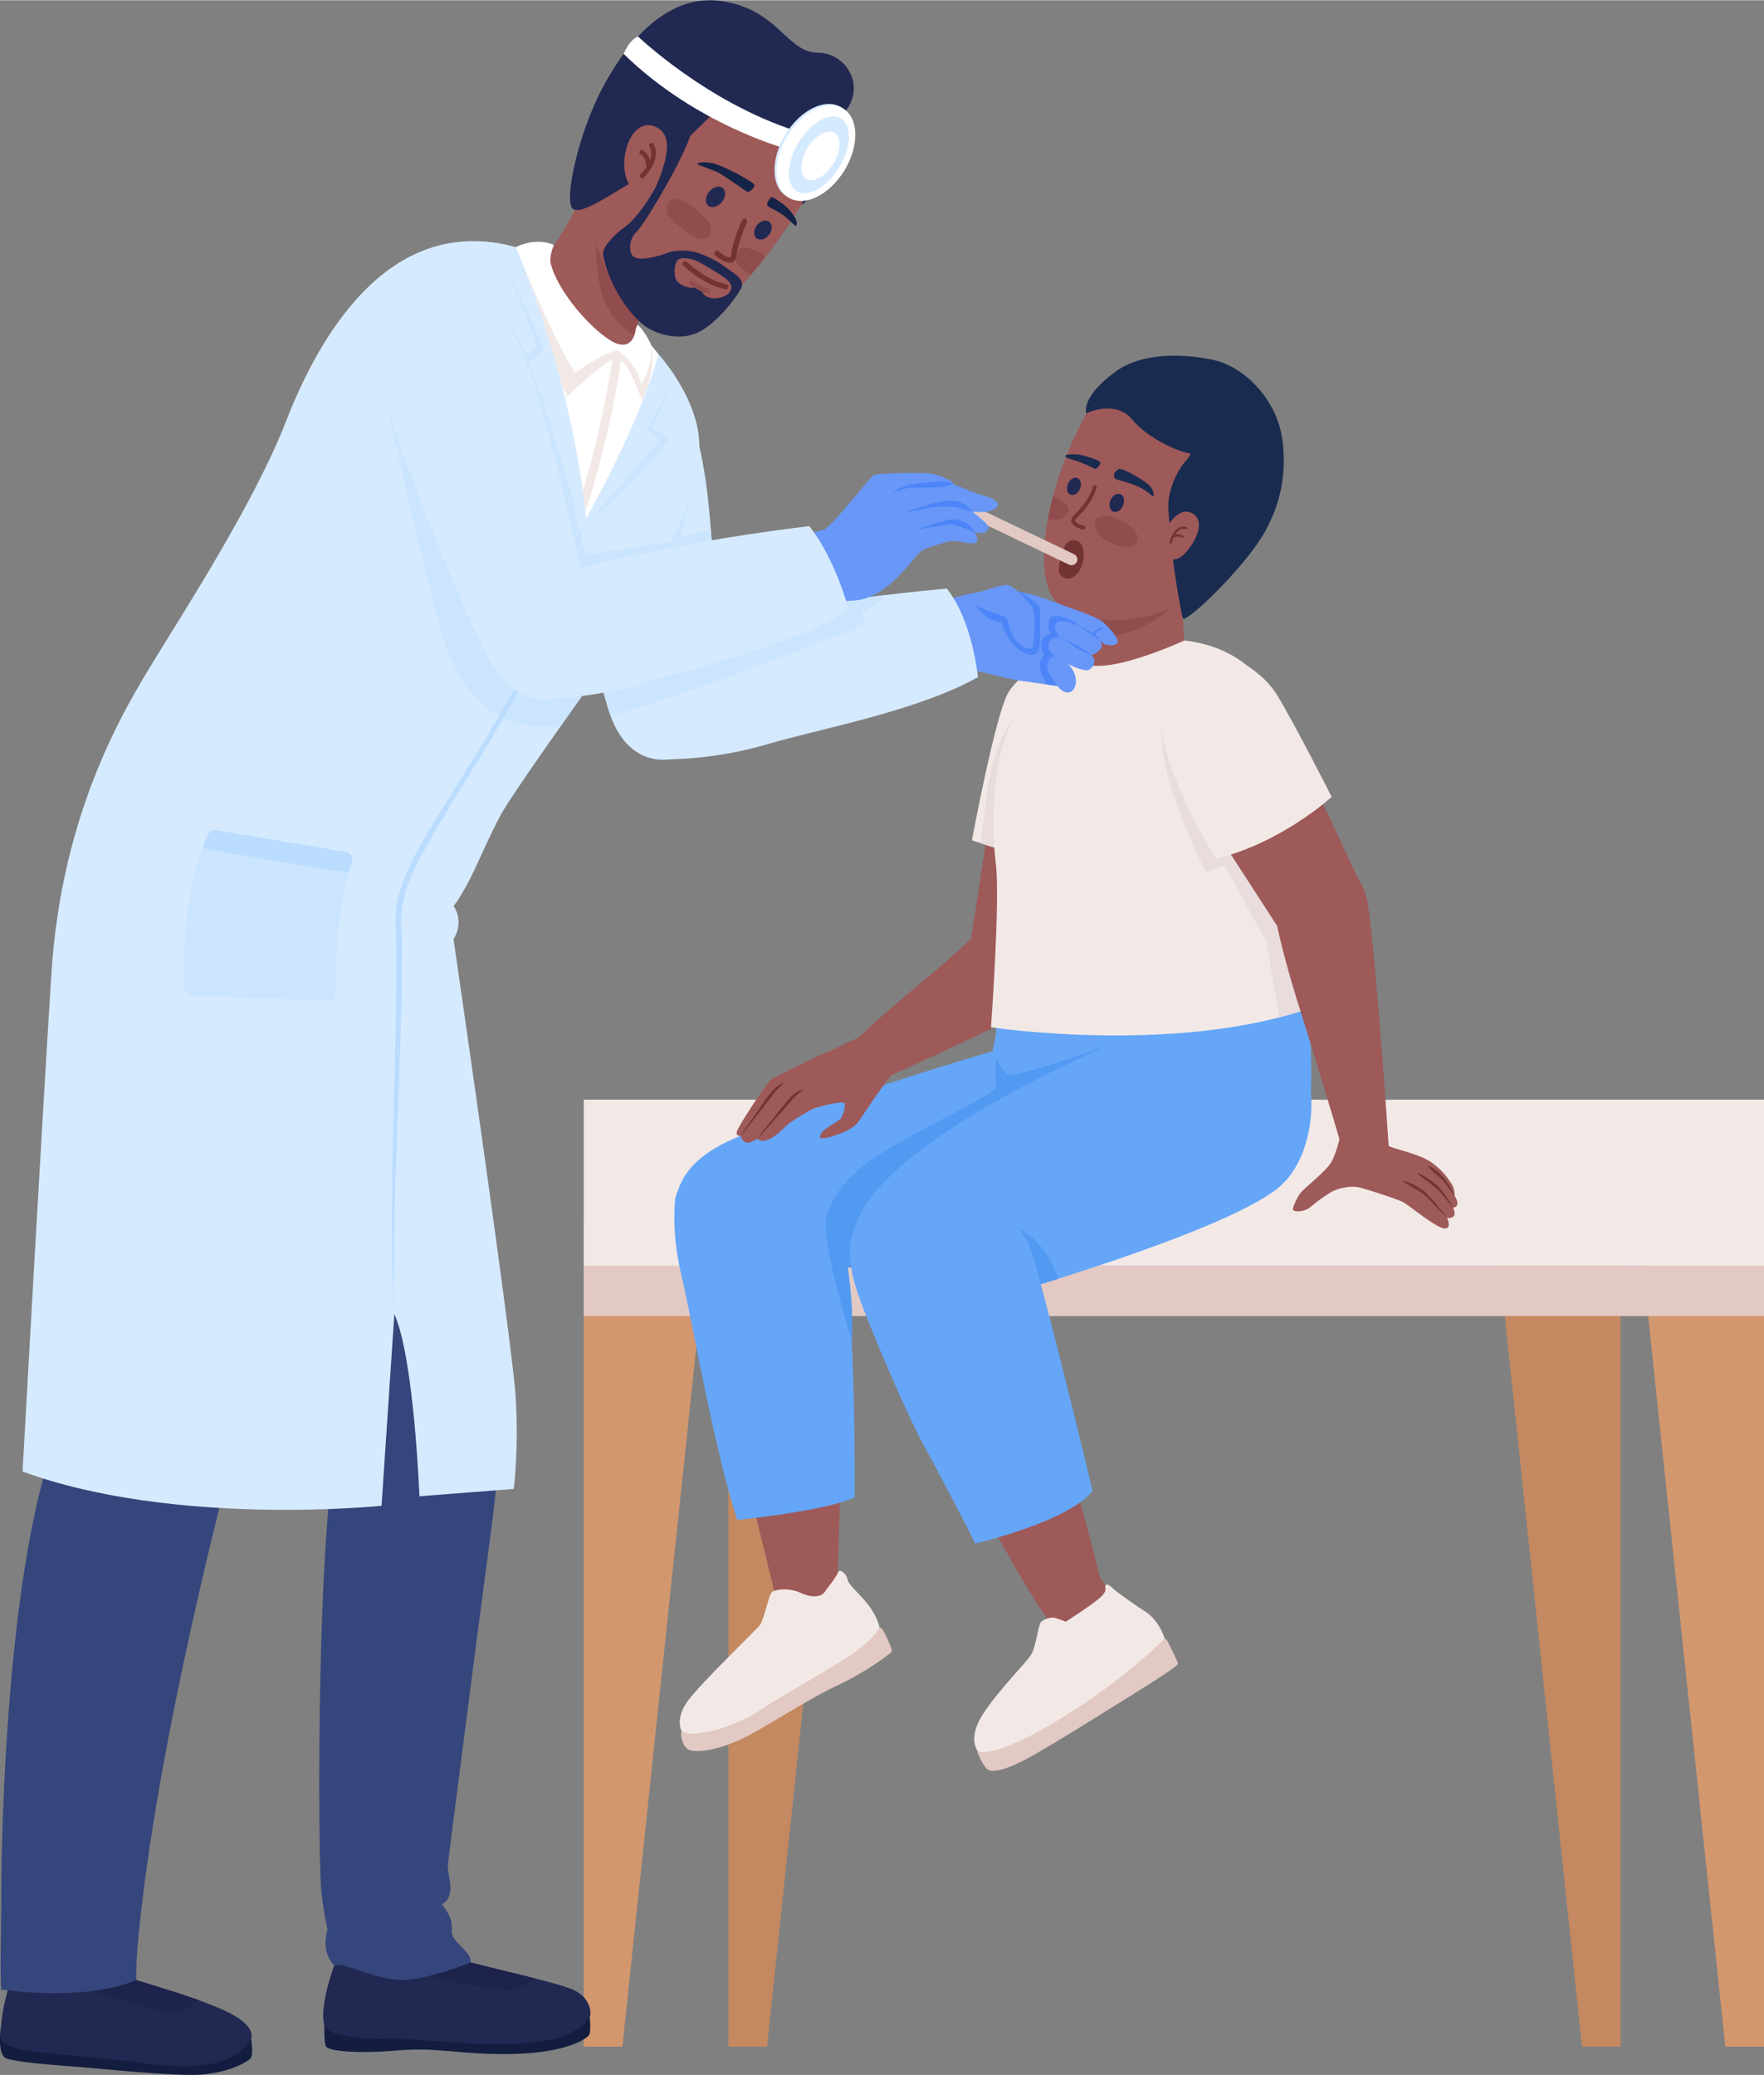 <?xml version="1.0" encoding="UTF-8"?><svg xmlns="http://www.w3.org/2000/svg" id="Layer_164eccbc98ad19" viewBox="0 0 460.34 541.27" aria-hidden="true" width="460px" height="541px"><rect x="0" y="0" width="460.34" height="541.27" fill="#808080" stroke="none"/><defs><linearGradient class="cerosgradient" data-cerosgradient="true" id="CerosGradient_idc9b324fa2" gradientUnits="userSpaceOnUse" x1="50%" y1="100%" x2="50%" y2="0%"><stop offset="0%" stop-color="#d1d1d1"/><stop offset="100%" stop-color="#d1d1d1"/></linearGradient><linearGradient/><style>.cls-1-64eccbc98ad19{fill:#f2e9e6;}.cls-2-64eccbc98ad19{fill:#6897f8;}.cls-3-64eccbc98ad19{fill:#e8dcdc;}.cls-4-64eccbc98ad19{fill:#fff;}.cls-5-64eccbc98ad19{fill:#badcff;}.cls-6-64eccbc98ad19{fill:#9e5959;}.cls-7-64eccbc98ad19{fill:#8c4949;}.cls-8-64eccbc98ad19{fill:#914d4d;}.cls-9-64eccbc98ad19{fill:#65a6f8;}.cls-10-64eccbc98ad19{fill:#d3976e;}.cls-11-64eccbc98ad19{fill:#d6eaff;}.cls-12-64eccbc98ad19{fill:#cce5ff;}.cls-13-64eccbc98ad19{fill:#c48960;}.cls-14-64eccbc98ad19{fill:#e2c9c3;}.cls-15-64eccbc98ad19{fill:#121d3f;}.cls-16-64eccbc98ad19{fill:#212851;}.cls-17-64eccbc98ad19{fill:#142347;}.cls-18-64eccbc98ad19{fill:#1d234a;}.cls-19-64eccbc98ad19{fill:#192b4f;}.cls-20-64eccbc98ad19{fill:#723333;}.cls-21-64eccbc98ad19{fill:#5299f2;}.cls-22-64eccbc98ad19{fill:#2b3d75;}.cls-23-64eccbc98ad19{fill:#35467c;}.cls-24-64eccbc98ad19{fill:#2f407c;}.cls-25-64eccbc98ad19{fill:#4d85f8;}</style></defs><g><g><polygon class="cls-10-64eccbc98ad19" points="460.34 533.9 450.25 533.9 427.56 319.16 460.34 319.16 460.34 533.9"/><polygon class="cls-13-64eccbc98ad19" points="422.92 533.9 412.84 533.9 390.15 319.16 422.92 319.16 422.92 533.9"/><polygon class="cls-10-64eccbc98ad19" points="152.34 533.9 162.42 533.9 185.11 319.16 152.34 319.16 152.34 533.9"/><polygon class="cls-13-64eccbc98ad19" points="190.09 533.9 200.17 533.9 222.86 319.16 190.09 319.16 190.09 533.9"/></g><g><rect class="cls-14-64eccbc98ad19" x="152.34" y="330.22" width="308" height="13.08"/><rect class="cls-1-64eccbc98ad19" x="152.34" y="286.84" width="308" height="43.37"/></g></g><g><g><g><g><g><path class="cls-6-64eccbc98ad19" d="M307.27,278.6s-2.14-11.08-15.25-10.85c-13.11,.23-89.27,27.24-104.72,33.01-15.44,5.77-12.54,30.62,11.53,29.31,24.07-1.32,73.06-9.33,86.61-11.68,17.68-3.06,31.74-16.79,21.82-39.79Z"/><g><path class="cls-9-64eccbc98ad19" d="M313.12,287.67s-3.7-25.13-25.18-21c-21.48,4.13-81.79,23.69-97.23,30.69-15.44,7-14.76,16.51-14.47,21.36,.29,4.85,7.3,13.28,22.64,13.64,15.34,.36,83.52-9.26,96.83-14.54,13.3-5.28,17.77-15.97,17.41-30.15Z"/><path class="cls-21-64eccbc98ad19" d="M308.24,308.23l-18.74-35.82s-24.46,9.16-26.57,7.72c-2.11-1.44-2.89-4.26-2.89-4.26,0,0-.49,3.22,0,7.69-.64,1.83-18.01,10.11-27.31,15.54-9.29,5.44-14.8,11.01-16.95,17.68-.81,2.51,.01,8.22,1.35,14.36,26.19-2.71,68.41-9.28,78.58-13.32,5.69-2.26,9.75-5.51,12.52-9.59Z"/></g></g><g><g><path class="cls-6-64eccbc98ad19" d="M177.9,319.25s24.28,94.99,25.8,102.84c1.51,7.85,14.29,8.18,14.67-4.35,.38-12.53,1.31-40.87,1.69-53.21,.57-18.16-3.29-39.18-10.19-55.2-6.9-16.01-35.02-11.86-31.97,9.93Z"/><g><path class="cls-9-64eccbc98ad19" d="M176.25,312.37s-1.22,8.7,1.51,20c2.73,11.3,8.6,45.8,14.65,64.11,0,0,22.95-2.29,30.62-5.88,0,0,.46-45.14-3.09-68.11-3.55-22.97-35.54-34.6-43.69-10.12Z"/><path class="cls-21-64eccbc98ad19" d="M219.94,322.49c-.48-3.13-1.5-6.05-2.91-8.7-.49,.98-.91,1.97-1.24,2.99-1.72,5.32,4.16,25.24,6.5,32.96,.57-11.3-1.12-19.27-2.35-27.26Z"/></g></g><g><path class="cls-6-64eccbc98ad19" d="M201.94,412.69s1.51,8.64-3.71,13.65c-5.22,5.01-23.34,18.67-20.15,25.08,3.19,6.41,24.24-6.57,27.52-8.95,3.28-2.38,9.84-7.13,16.06-9.57,6.22-2.44,8.24-6.61,7.09-9.48-1.15-2.87-9.18-9.87-11.51-16.65-2.84-8.28-17.93-3.01-15.31,5.91Z"/><g><path class="cls-14-64eccbc98ad19" d="M229.04,424.53s.75-.39,1.42,.75c.67,1.14,2.57,5.1,2.24,5.56-.33,.46-6.04,4.97-13.67,8.57-7.63,3.6-13.66,7.68-22.39,12.61-8.74,4.93-15.68,5.38-17.24,4.22-1.56-1.16-2.09-4.63-1.31-4.82,.78-.19,5.39,1.38,14.69-3.21,9.3-4.59,19.38-11.96,25.32-15.01,5.94-3.05,9.56-6.2,10.94-8.67Z"/><path class="cls-1-64eccbc98ad19" d="M177.89,451.57s-1.91-3.2,1.75-8.07c3.66-4.87,17.69-18.28,18.7-19.62,1.01-1.34,2.18-7.4,2.98-8.4,.8-1.01,4.71-1.34,7.56,0,2.86,1.34,5.38,1.18,6.3-.17,.92-1.34,3.04-3.84,3.57-5.27,.32-.84,2.11,.25,2.5,2.21,.37,1.86,6.94,6.17,8.26,12.23,0,0-1.2,3.43-10.28,9.03-9.08,5.6-17.25,10.08-21.51,13-4.26,2.91-16.15,7.43-19.84,5.06Z"/></g></g></g></g><g><g><path class="cls-6-64eccbc98ad19" d="M259.99,222.29s4.73,32.61,.05,53.58c1.99,3.68,2.69,2.92,9.37,11.49,2.78,3.57,4.73,6.17,8.34,11.24,13.86,19.47,18.91,19.73,29.94,16.83,12.46-3.28,34.57-8.22,33.44-26.01-1.12-17.79-6.43-39.62-3.52-65.35,2.91-25.73-77.95-32.72-77.63-1.79Z"/><path class="cls-8-64eccbc98ad19" d="M298.71,282.69s-6.91,7.2-8.89,29.23c7.31,5.41,13.15,4.05,19.81,.28,.56-.31,1.15-.67,1.79-1.06l-12.71-28.45Z"/></g><g><path class="cls-9-64eccbc98ad19" d="M260.22,261.59s.09,7.41-.81,10.64c-.9,3.23,.66,5.86,2.09,8.14,1.44,2.27,17.29,21.66,20.85,27.4,3.56,5.74,9.18,14.84,24.74,10.05,15.56-4.79,29.71-8.26,33.34-20.88,3.63-12.62,.58-36.52,.58-36.52l-1.86-5.9-78.61,3.26-.32,3.81Z"/><path class="cls-21-64eccbc98ad19" d="M289.5,272.41s-24.46,9.16-26.57,7.72c-2.11-1.44-2.89-4.26-2.89-4.26,0,0-.09,.59-.15,1.6,.45,1.03,1.03,1.99,1.61,2.9,1.44,2.27,17.29,21.66,20.85,27.4,3.56,5.74,9.18,14.84,24.74,10.05,1.8-.55,3.58-1.09,5.32-1.62l-22.9-43.79Z"/></g></g><g><g><path class="cls-6-64eccbc98ad19" d="M340.05,277.35s-10.01-21.86-40.44-8.25c-38.16,17.06-57.49,31.48-67.57,39.81-12.23,10.11-10.5,21.04-4.68,26.1,4.48,3.9,13.23,6.37,31.31,1.4,26.08-7.17,63.89-15.94,78.32-31.46,7.21-9.62,3.06-27.6,3.06-27.6Z"/><g><path class="cls-9-64eccbc98ad19" d="M337.27,271.42s-10.59-10.68-25.22-7.36c-14.63,3.32-49.18,20.37-64.52,30.78-15.35,10.41-27.37,21.18-25.22,34.46,2.15,13.28,26.65,12.56,44.96,7,18.31-5.56,54.29-17.14,65.87-26.11,11.58-8.97,11.13-31.68,4.13-38.77Z"/><path class="cls-21-64eccbc98ad19" d="M267.27,336.31c2.64-.8,5.66-1.73,8.92-2.76-3.33-10.23-10.45-13.11-10.45-13.11v16.33c.51-.15,1.02-.3,1.53-.45Z"/></g></g><g><g><path class="cls-6-64eccbc98ad19" d="M223.76,329.64s1.68,6.62,19.78,40.38c18.11,33.76,28.12,51.01,31.47,54.33s14.93,3.2,12.63-9.59c-2.3-12.79-9.57-34.38-12.27-47.85-5.92-29.55-13.8-42.63-19.71-49.55-7.82-9.15-37.75-6.12-31.91,12.28Z"/><path class="cls-9-64eccbc98ad19" d="M222.88,320.72s-2.9,5.36,.92,16.48,14.36,34.82,17.59,40.44c3.23,5.62,13.15,24.99,13.15,24.99,0,0,24.37-5.66,30.58-13.75,0,0-10.83-45.35-15.85-62.22-5.03-16.87-38.82-22.2-46.39-5.95Z"/></g><g><path class="cls-6-64eccbc98ad19" d="M271.41,418.78s6.36,6.58-3.1,16.28c-10.24,10.5-15.61,16.48-13.2,21.16,2.41,4.68,19.24-3.68,25.82-8.74,6.58-5.06,11.61-8.69,16.23-10.54,4.62-1.85,8.73-8.36,4.05-12.66-4.68-4.3-9.98-4.71-15.16-14.65-5.19-9.94-22.16-1.38-14.64,9.15Z"/><g><path class="cls-14-64eccbc98ad19" d="M303.21,427.8s.81-.89,1.36,.14c.55,1.03,2.78,5.42,2.84,6.03,.06,.6-6.09,4.5-14.82,9.92-8.73,5.42-16.12,10.12-23.21,14.13-7.09,4.01-10.57,4.35-11.64,3.59-1.07-.76-3.04-4.8-2.55-4.75,.49,.05,4.72,0,14.06-5.29,9.34-5.28,19.44-12.54,23.77-15.56,4.44-3.09,7.21-5.82,10.2-8.21Z"/><path class="cls-1-64eccbc98ad19" d="M255.18,456.86s-2.94-3.4,1.6-10.13,11.26-13.16,12.44-15.32c1.18-2.16,1.76-7.62,2.44-8.3s2.52-1.34,3.53-1.09c1.01,.25,2.94,1.01,2.94,1.01,0,0,8.17-5.22,9.58-6.89,1.41-1.67,.44-1.78,.77-2.53s1.5,.26,2.17,.93c.67,.67,6.22,4.62,8.4,5.97,2.18,1.34,4.21,4.53,4.88,6.93,0,0-6.39,6.52-16.81,14s-26.3,16.98-31.93,15.42Z"/></g></g></g></g></g><g><g><g><path class="cls-6-64eccbc98ad19" d="M295.49,192.91c.32-1.31,.5-2.67,.5-4.08,0-9.32-7.55-16.87-16.87-16.87-8.23,0-15.08,5.89-16.57,13.68-.06,.3-.11,.61-.15,.91l-9.37,60.81h.03c-.12,.69-.18,1.39-.18,2.11,0,6.74,5.46,12.2,12.2,12.2,6.18,0,11.28-4.59,12.09-10.55,0,0,17.81-56.54,17.81-56.54,.2-.55,.37-1.11,.51-1.68h0Z"/><g><path class="cls-1-64eccbc98ad19" d="M279.45,170.62s-11.32,2.21-16.19,9.79c-3.42,5.32-9.62,38.74-9.62,38.74,0,0,22.3,7.95,34.4,7.39,0,0,9.08-29.24,8.96-37.42s-5.64-18.53-17.55-18.51Z"/><path class="cls-3-64eccbc98ad19" d="M258.12,203.25c-1.04,5.8-1.78,13.35-2.09,16.73,3.17,1.05,9.09,2.91,15.41,4.39l1.35-24.46-8.47-12.42s-4.34,5.36-6.2,15.76Z"/></g></g><path class="cls-6-64eccbc98ad19" d="M276.37,247.32c-2.31-6.33-9.32-9.59-15.65-7.28-.43,.16-2.37,1.15-2.88,1.51-4.02,2.43-8.58,7.57-16.49,13.96-9.26,7.48-19.29,16.89-19.29,16.89-2.04,2.15-4.25,4.45-3.26,7.16,1.14,3.13,4.6,4.74,7.73,3.59,.27-.1,.52-.21,.77-.34,.01,0,30.97-13.76,42.84-20.28,5.64-2.67,8.42-9.24,6.24-15.21Z"/></g><g><g><g><path class="cls-6-64eccbc98ad19" d="M294.03,166.44c-4.02,.38-7.97,1.31-11.71,2.81-5.07,2.04-7.58,6.56-11.53,12.41-6.93,10.28-9.69,25.74-8.94,36.97,.75,11.24,3.96,18.1,13.14,20.53,9.18,2.43,58.42,1.87,61.61-9.55,3.18-11.42,.94-36.51-5.99-47.75-6.39-10.37-17.41-17.23-36.57-15.43Z"/><g><path class="cls-6-64eccbc98ad19" d="M298.82,140.16c6.44,.58,11.11,6.41,10.36,12.83-.63,5.42-1.08,14.66,1.92,21.35,4.5,10.03-31.96,13.53-30.01-2.43,.85-4.32,1.79-8.46,1.57-15.95-.33-11.47,8.42-16.49,16.17-15.8Z"/><path class="cls-8-64eccbc98ad19" d="M298.82,140.16c-7.74-.69-16.5,4.33-16.17,15.8,.13,4.5-.16,7.78-.59,10.63,13.49-.38,21.1-4.18,26.98-12.4,.04-.41,.08-.81,.13-1.19,.75-6.43-3.91-12.26-10.36-12.83Z"/></g></g><g><path class="cls-1-64eccbc98ad19" d="M309.12,167.01s-27.52,12.81-28.31,2.88c0,0-9.16,4.18-15.73,16.15-6.57,11.96-6.33,29.72-5.19,39.33,1.14,9.61-1.28,42.58-1.28,42.58,0,0,51.47,7.8,87.16-6.43,0,0-7.23-25.09-6.78-39.15,.44-14.06,2.19-51.5-29.87-55.34Z"/><path class="cls-3-64eccbc98ad19" d="M338.98,222.35c.31-9.82,1.17-30.87-8.98-44.07-12.76-.84-24.72,2.28-26.91,6.59,0,0-.71,8.9,1.98,18.73,2.69,9.83,9.52,23.73,9.52,23.73l5.15-1.57s8.4,15.91,10.47,19.27c.39,.64,2.33,13.37,3.69,20.3,4.08-1.05,8.06-2.32,11.86-3.83,0,0-7.23-25.09-6.78-39.15Z"/></g></g><g><g><g><path class="cls-6-64eccbc98ad19" d="M315.73,95.64s-21.22-7.67-32.19,12.11c-10.97,19.78-14.42,43.66-7.56,49.43,10.36,8.7,33.01,5.42,48.32-12.45,15.31-17.87,12.33-40.91-8.57-49.08Z"/><g><path class="cls-20-64eccbc98ad19" d="M276.76,145.92s.45-1.25,.8-2.7c.35-1.45,1.76-2.78,3.45-2.22,1.69,.56,2.17,3.21,1.56,5.67-.6,2.46-2.48,4.77-4.63,4.11-2.14-.66-1.76-3-1.18-4.87Z"/><path class="cls-20-64eccbc98ad19" d="M282.68,138.05s-.06,0-.09,0c-.91-.16-2.17-.69-2.75-1.45-.75-.99-.21-1.56,1.79-3.67,2.71-2.87,3.6-5.99,3.61-6.02,.07-.27,.35-.42,.61-.35,.27,.07,.42,.35,.35,.61-.04,.14-.96,3.39-3.84,6.44-.93,.98-1.51,1.61-1.73,1.98-.13,.21-.12,.22,.02,.4,.35,.45,1.28,.93,2.13,1.08,.27,.05,.45,.31,.4,.58-.04,.24-.25,.41-.49,.41Z"/><g><path class="cls-19-64eccbc98ad19" d="M291.94,122.3s-2.17,1.26-.81,2.63c.15,.15,4.22,.99,6.55,2.27,2.33,1.28,2.86,2.15,3.2,2.2,.34,.04,.35-1.4-.82-2.71-1.17-1.3-6.94-4.68-8.12-4.39Z"/><path class="cls-19-64eccbc98ad19" d="M286.51,120.04c.52,.22,.75,.71,.62,.92-.35,.59-.84,1.44-1.53,1.21-.38-.13-2.82-1.46-5.49-2.24-1.74-.51-2.34-.89-2.01-1.2,.32-.31,2.58-.41,4.16-.05,1.3,.29,3.36,.99,4.25,1.37Z"/></g><g><path class="cls-8-64eccbc98ad19" d="M286.15,135.23s-1.44,2.29,1.14,4.67c2.58,2.39,7.39,3.45,8.69,2.31,2-1.76,.42-4.22-2.08-5.79-3.74-2.35-7.27-2.12-7.75-1.19Z"/><path class="cls-8-64eccbc98ad19" d="M278.84,133.14c.49-1.7-3.34-3.48-4.02-3.79-.54,2.02-.99,4.01-1.34,5.93,3.99,1.01,5.04-1.02,5.36-2.14Z"/></g><g><path class="cls-16-64eccbc98ad19" d="M293.08,131.82c-.52,1.26-1.68,1.97-2.59,1.59-.91-.38-1.22-1.7-.7-2.96,.52-1.26,1.68-1.97,2.59-1.59,.91,.38,1.22,1.7,.7,2.96Z"/><path class="cls-16-64eccbc98ad19" d="M281.83,127.47c-.5,1.2-1.6,1.87-2.47,1.52-.86-.36-1.16-1.62-.66-2.82,.5-1.2,1.6-1.87,2.47-1.52,.86,.36,1.16,1.62,.66,2.82Z"/></g></g></g><path class="cls-19-64eccbc98ad19" d="M283.53,107.75s7.53-3.69,11.93,1.65c4.27,5.17,12.91,8.74,15.11,8.78,0,0,.33,.49-1.37,2.31-1.7,1.82-4.44,7.17-4.31,11.65,.13,4.48,.96,8.62,.99,11.19,.03,2.57,2.27,16.7,2.83,17.9,.56,1.2,10.86-8.19,18.01-17.5,7.15-9.31,9.34-19.42,7.88-29.43-1.46-10.01-9.73-18.78-18.21-20.52s-18.63-1.72-25.25,3.1c-9.37,6.83-7.62,10.87-7.62,10.87Z"/></g><g><path class="cls-6-64eccbc98ad19" d="M304.12,138.07s3.21-6.26,6.95-4.25c3.75,2.01,.95,7.46-1.79,10.44-2.74,2.98-5.35,1.2-5.86,.36-.51-.84-1.3-2.18,.7-6.55Z"/><path class="cls-20-64eccbc98ad19" d="M309.66,137.45s-.9-.37-1.93,.13c-1.12,.54-1.98,1.85-2.54,3.89-.04,.14,.03,.29,.17,.34,.01,0,.02,0,.04,.01,.15,.04,.31-.05,.36-.2,.14-.51,.31-.98,.49-1.39,.97-.66,2.22-.03,2.24-.02,.14,.08,.32,.02,.39-.12,.07-.14,.02-.32-.12-.39-.05-.03-1.04-.54-2.09-.28,.38-.63,.83-1.07,1.32-1.31,.79-.39,1.44-.14,1.47-.12,.15,.06,.31,0,.38-.15,.06-.15,0-.32-.15-.38Z"/></g></g></g><g><g><path class="cls-6-64eccbc98ad19" d="M331.97,181.52c-.64-1.18-1.44-2.3-2.39-3.34-6.3-6.87-14.48-7.56-21.34-1.26-3.16,2.9-4.19,7.63-4.45,11.49-.24,3.48,.39,6.97,1.8,10.16,.1,.22,.17,.37,.2,.42l28.41,43.93,.03-.02c.37,.58,.8,1.15,1.29,1.67,4.56,4.97,12.28,5.3,17.24,.74,4.55-4.18,5.21-11.01,1.77-15.94,0,0-21.8-46.26-21.8-46.26-.22-.54-.48-1.07-.76-1.59h0Z"/><path class="cls-1-64eccbc98ad19" d="M317.81,169.93s10.56,3.17,15.61,11.58c5.04,8.4,14.1,26.33,14.1,26.33,0,0-13.2,12.1-30.23,16.13,0,0-12.87-20.58-14.22-34.73-1.34-14.15,11.13-19.12,14.75-19.31Z"/></g><g><path class="cls-6-64eccbc98ad19" d="M344.83,225.11c-6.74,.01-12.2,5.48-12.18,12.22,0,.46,.03,.91,.08,1.35,0,0,0,.01,0,.03,.07,.63,.19,1.25,.36,1.84,.91,4.61,3.28,13.8,6.38,23.49,3.9,12.18,11,36.15,11,36.15,.59,2.71,3.01,4.74,5.9,4.74,3.33,0,6.02-2.71,6.02-6.04,0-.29-3.31-49.34-5.39-62.73-.58-6.21-5.81-11.07-12.17-11.06Z"/><g><path class="cls-6-64eccbc98ad19" d="M349.56,297.1s-.71,3.28-2.04,5.86-7.35,6.95-8.37,8.52c-1.02,1.57-1.87,3.69-1.75,3.99,.34,.88,3.17,.6,4.64-.67,1.64-1.41,4.86-3.8,6.56-4.44,1.16-.44,3.92-1.11,5.94-.67,2.02,.44,10.25,3.14,11.71,3.92,1.46,.78,8.35,6.61,10.7,6.83,1.56,.15,1.23-1.74,.67-2.75,0,0,3.08,.5,1.57-2.69,0,0,2.3-.06,.39-3.14,0,0,.12-1.74-.76-3.06-.86-1.3-2.66-4.05-6.02-6.07-3.36-2.02-9.79-3.22-10.41-3.85-.62-.63-10.47-9.89-12.83-1.79Z"/><g><path class="cls-20-64eccbc98ad19" d="M377.62,317.7c-2.02-1.99-4.26-4.72-6.47-6.46-1.73-1.09-3.62-2.15-5.31-3.31,1.86,.32,4.08,1.52,5.73,2.73,2.17,2.08,4.42,4.76,6.05,7.04Z"/><path class="cls-20-64eccbc98ad19" d="M379.19,315.01c-.74-.92-2.44-2.99-3.17-3.86-1.8-2.11-4.38-3.27-6.29-5.3,1.91,.66,3.97,2.2,5.62,3.64,1.39,1.65,2.95,3.77,3.84,5.52Z"/><path class="cls-20-64eccbc98ad19" d="M379.58,311.87c-.53-.72-1.88-2.5-2.39-3.18-1.28-1.79-3.34-2.83-4.61-4.66,3.18,1.16,5.72,4.92,7,7.84Z"/></g></g></g></g></g></g><g><path class="cls-6-64eccbc98ad19" d="M226.44,269.45s-8.97,4.39-11.6,5.42-12.79,6.13-13.66,6.7c-.88,.57-8.76,12.45-8.92,13.71-.16,1.27,1,.98,1,.98,0,0,.67,2.11,2.11,1.79,1.43-.32,2.23-1.03,2.23-1.03,0,0,.95,1.19,3.1,.16s3.96-3.06,4.84-3.85c.88-.8,5.75-3.8,6.86-4.2,1.11-.39,7.6-2.22,8.02-1.29,.27,.6-.26,2.46-.82,3.65-.56,1.19-5.49,2.9-5.61,4.97-.05,.84,2.08,.41,5.02-.7,2.94-1.11,4.27-2.11,5.15-3.38,.88-1.27,7.02-10.54,8.72-12.23,1.7-1.7,.72-13.73-6.44-10.7Z"/><g><path class="cls-20-64eccbc98ad19" d="M197.59,297.03c1.59-2.06,3.94-5.03,5.61-7.09,1.87-2.13,3.85-5.61,6.84-5.73-2.78,1.25-4.25,4.08-6.38,6.12-1.51,1.58-4.59,5.4-6.07,6.7Z"/><path class="cls-20-64eccbc98ad19" d="M193.26,296.27c1.48-2.17,3.65-5.32,5.19-7.5,1.74-2.47,3.39-5.46,6.4-6.46-2.42,1.85-4.01,4.47-5.92,6.82-1.66,2.01-4.02,5.44-5.67,7.14Z"/></g></g></g><g><g><g><g><path class="cls-7-64eccbc98ad19" d="M156.2,94.71s19.09-5.67,24.56,18.56c5.47,24.23,4.81,58.8,4.49,72.53-.32,13.73-16.4,15.5-22.28,3-5.89-12.5-13.95-53.06-15.58-65.38-1.62-12.32-.84-25.23,8.81-28.71Z"/><path class="cls-20-64eccbc98ad19" d="M185.35,177.71l-12.02-6.62s6.49-3.06,11.96-4.58c.06,4.14,.08,7.93,.07,11.2Z"/></g><g><path class="cls-11-64eccbc98ad19" d="M155.44,93.8c-.45,.12-.88,.31-1.27,.56-2.33,1.48-10.61,8.12-9.27,24.37,1.6,19.34,8.39,47.85,13.84,66.17,5.45,18.32,20.76,14,25.01,8.52,4.25-5.48,3.58-27.83,1.96-52.46-1.61-24.44-6.17-53.87-30.27-47.16Z"/><path class="cls-12-64eccbc98ad19" d="M185.71,140.96c-.06-.95-.13-1.9-.2-2.86l-8.06,2.09c1.12-3.2,3.7-13.96,3.7-13.96,0,0-20.38,7.14-31.42,22.96,2.7,12.84,6.05,25.77,9.01,35.7,.18,.61,.38,1.19,.58,1.76,6.28-1.52,16.73-5.05,27.52-8.95,.39-9.81-.22-22.92-1.13-36.75Z"/></g></g><g><g><path class="cls-6-64eccbc98ad19" d="M173.92,196.78s62.06-18.1,76.16-26.17c14.11-8.08,6.35-15.2-6.45-12.65-12.8,2.55-33.17,5.81-42.63,7.28-15.4,2.38-29.22,2.72-36.35,7.27-7.13,4.55-6.22,21.99,9.27,24.27Z"/><g><g><path class="cls-2-64eccbc98ad19" d="M239.61,177.13s9.18-2.41,11.56-2.64c2.39-.23,10.95,2.47,14.95,3.02,4,.54,10.23,1.6,10.98,1.41s1.72-7.95,1.94-8.63c.21-.68,2.9-5.94,2.9-5.94l.74-4.61s-8.69-3.13-11.88-4.26-8.9-1.84-10.76-1.73c-1.86,.11-7.72,1.01-12.36,2.51-4.64,1.5-13.33,2.87-13.33,2.87l5.27,18.01Z"/><g><path class="cls-25-64eccbc98ad19" d="M282.05,163.63l-1.35-1.31s-5.13-2.7-6.47-1.31c-1.34,1.39-.16,4.27-.16,4.27-4.33,1.6-1.54,5.54-1.54,5.54-2.65,2.62-.24,6.32,.87,7.75,1.88,.26,3.35,.44,3.69,.35,.75-.19,1.72-7.95,1.94-8.63,.21-.68,2.9-5.94,2.9-5.94l.11-.71Z"/><path class="cls-25-64eccbc98ad19" d="M266.6,154.42c-2.66-.49-5.39-.75-6.57-.68-.72,.04-2.05,.21-3.67,.47-1.15,.57-2.02,1.5-2.29,2.96,0,0,2.85,4.07,5.42,4.72,2.56,.65,1.79,.41,2.2,1.44,.41,1.02,2.34,5.93,6.23,7.2,3.89,1.27,3.4-2.47,3.48-4.74,.08-2.27,.12-6.82-.19-7.6-.25-.62-3.37-2.89-4.61-3.77Z"/></g></g><g><path class="cls-2-64eccbc98ad19" d="M256.23,154.23s4.8-1.66,6.45-1.7c1.64-.04,5.48,4.05,6.64,5.77s.59,7.76,.39,9.67-2.07,1.43-3.86-.15c-1.79-1.58-2.64-4.78-2.96-6.16-.32-1.38-4.67-1.67-7.92-3.73-3.25-2.05,1.27-3.7,1.27-3.7Z"/><g><path class="cls-2-64eccbc98ad19" d="M274.25,171.45s-1.66,2.08-.62,3.89,2.77,5.04,4.77,5.26c2.01,.22,3.02-2.53,1.91-5.16s-4.77-5-6.06-3.98Z"/><path class="cls-2-64eccbc98ad19" d="M282.67,159.73s4.32,1.72,5.12,2.46c.8,.74,3.39,3.1,3.83,4.81s-2.98,1.54-3.96,.59-4.12-3.43-5.59-4.07c-1.47-.64-.15-3.5,.61-3.79Z"/><g><path class="cls-2-64eccbc98ad19" d="M282.07,163.51s-5.21-2.57-6.38-1.02c-1.17,1.55,.95,3.63,.95,3.63,0,0-2.22-.15-2.88,1.38-.65,1.53,.43,2.89,2,4.03s6.95,3.85,8.39,3.16,2.07-2.71,.61-3.82c0,0,2.15-.64,2.72-2.28,.57-1.65-3.54-4.27-5.42-5.06Z"/><g><path class="cls-25-64eccbc98ad19" d="M276.64,166.11c2.68,1.52,5.85,2.68,8.13,4.74-2.85-1.03-5.76-3.12-8.13-4.74Z"/><path class="cls-25-64eccbc98ad19" d="M281.47,163.21c1.93,.95,4.59,1.76,5.49,3.75-1.84-1.23-3.77-2.61-5.49-3.75Z"/><path class="cls-25-64eccbc98ad19" d="M285.47,165.95c-.19,0-.33-.19-.27-.37,.64-2,2.41-1.95,2.43-1.95,.37,.01,.34,.58-.02,.57-.06,0-1.37-.02-1.87,1.56-.04,.12-.15,.2-.27,.2Z"/></g></g></g></g></g></g><g><path class="cls-11-64eccbc98ad19" d="M174.93,198.01s11.68,.12,25.23-3.89c13.55-4.01,39.12-8.6,55.03-17.5,0,0-1.24-14.44-8.1-23.12,0,0-20.84,1.79-34.42,4.41-12.61,2.42-44.74,8.35-50.24,14.86-5.5,6.5-3.49,23.33,12.5,25.24Z"/><path class="cls-12-64eccbc98ad19" d="M224.91,159.7c2.8-1.43,4.98-3.13,6.54-4.56-6.16,.73-13.1,1.68-18.78,2.77-12.61,2.43-44.74,8.35-50.24,14.86-2.63,3.1-3.53,8.56-2.03,13.62,18.2-4.7,65.46-23.5,65.46-23.5l-.94-3.19Z"/></g></g></g><g><g><g><g><g><g><path class="cls-6-64eccbc98ad19" d="M67.59,210.08s21.59-7.31,33.43,9.4c11.84,16.72,27.86,138.6,27.86,151.48s-24.72,20.55-35.17,2.09c-10.45-18.46-44.23-106.91-46.66-120.14-2.44-13.23-.52-33.43,20.55-42.83Z"/><path class="cls-20-64eccbc98ad19" d="M49.9,226.7l53.01,10.51s-14.26,25.09-15.37,27.88c-.83,2.09-4.41,54.58-6.17,80.95-13.93-33.34-32.55-83.43-34.34-93.13-1.39-7.57-1.36-17.41,2.86-26.21Z"/></g><g><path class="cls-23-64eccbc98ad19" d="M73.68,206.24s26.79-3.72,34.37,24.92c7.59,28.65,22.21,121.1,22.56,140.25,.35,19.15-22.26,15.1-30.76,10.16-14.38-8.36-27.69-53.86-34.59-69.18-6.91-15.32-19.79-50.32-20.66-67.91-.87-17.59,12.2-36.79,29.08-38.24Z"/><path class="cls-22-64eccbc98ad19" d="M44.6,244.49c0-.17-.01-.34-.02-.51l22.39-17.28,35.94,10.51s-11.34,23.64-15.32,31.65c-3.04,6.1-5.38,59.3-6.32,84.29-6.65-15.31-12.27-32.46-16.01-40.76-6.91-15.32-19.79-50.32-20.66-67.91Z"/></g></g><g><g><path class="cls-6-64eccbc98ad19" d="M128.88,370.96s-18.46,126.76-20.2,134.07c-1.74,7.31-17.06,11.84-18.8-2.44-1.74-14.28-3.48-39.7-4.53-55.02-1.04-15.32,1.38-60.92,6.61-77.82,5.23-16.9,36.57-21.08,36.92,1.21Z"/><g><path class="cls-6-64eccbc98ad19" d="M109.33,501.54s-1,7.53,6.67,10.39c7.66,2.85,35.17,4.94,37.61,12.26,2.44,7.31-15.07,8.36-22.16,8.71-7.09,.35-15.34-2.09-24.45-1.39-9.11,.7-20.03,1.04-21.88-4.53-1.85-5.57,5.4-16.65,4.21-29.27-1.19-12.62,19.61-11.49,20.01,3.84Z"/><g><path class="cls-15-64eccbc98ad19" d="M153.79,524.99s.54,4.7,0,5.75c-.54,1.04-5.77,4.7-19.52,5.05-13.76,.35-19.68-1.82-30.3-.91-10.62,.91-18.06,.21-18.87-1-.81-1.22-.3-8.88-.3-8.88h68.99Z"/><g><path class="cls-16-64eccbc98ad19" d="M154.04,525.86s.78-4.35-4.44-6.79c-5.22-2.44-32.06-7.73-35.69-9.96-3.64-2.23-6.96-.56-8.53,3.57,0,1.52-8.68,1.06-17.05-2.89,0,0-5.3,12.65-3.67,18.69,.46,1.93,7.47,3.8,16.88,3.35,9.41-.45,45.97,6.22,52.5-5.97Z"/><path class="cls-18-64eccbc98ad19" d="M133.75,519.24s-20.61-2.13-29-6c.4-.14,.62-.33,.62-.57,1.57-4.13,4.89-5.79,8.53-3.57,2.5,1.53,15.94,4.51,25.8,7.01-1.58,1.05-4.08,2.57-5.95,3.12Z"/></g></g></g></g><path class="cls-23-64eccbc98ad19" d="M130.55,369.5s.19,10.68-2.6,31.34c-2.79,20.66-10.85,83.34-11.09,85.67-.23,2.32,2.48,8.18-1.57,10.27,0,0,3.08,3.31,2.61,6.62-.46,3.31,5.42,5.59,4.88,8.53,0,0-12.63,5.33-19.87,4.46-7.24-.86-12.78-4.48-15.7-3.72,0,0-3.59-3.07-1.74-9.28,0,0-.6-2.18-1.58-9.54-.98-7.35-1.59-103.2,5.53-124.36,7.42-22.05,41.41-24.84,41.13,0Z"/></g></g><g><g><path class="cls-6-64eccbc98ad19" d="M128.16,194.01s-7.61,15.83-11.95,25.4c-4.34,9.57-14.97,33.91-43.47,38.18-28.5,4.27-46.41-17.93-48.32-26.09-2.93-12.48,1.89-26.76,10.54-39.81,8.65-13.05,20.22-26.46,31.73-49.11,12.27-24.14,82.28,9.83,61.47,51.42Z"/><path class="cls-20-64eccbc98ad19" d="M72.74,257.6c-4.87,.73-9.43,.69-13.66,.07l7.34-22.51,18.93-4.93s-1.54,14.06-4.27,25.41c-2.6,.84-5.37,1.51-8.34,1.95Z"/></g><path class="cls-23-64eccbc98ad19" d="M117.96,218.93s-61.15-30.19-75.09-39.78c0,0-43.55,49.74-4.57,71.74,38.98,21.99,63.02-3.12,71.08-14.97,5.32-8.74,8.58-16.99,8.58-16.99Z"/></g><g><g><path class="cls-6-64eccbc98ad19" d="M60.09,206.59s25.77,2.09,23.68,34.48c-2.09,32.39-21.59,135.46-27.16,146.61-5.57,11.14-31.34,9.05-34.13-15.32-2.79-24.38-3.23-99,0-129.16,3.43-32.08,17.76-38.69,37.61-36.6Z"/><path class="cls-23-64eccbc98ad19" d="M60.97,203.07s27.17,1.63,24.29,37.71c-2.88,36.09-11.93,81.7-15.59,99.81-3.66,18.11-9.05,41.96-12.36,49.97-3,7.27-15.67,12.01-26.81,1.39-11.14-10.62-9.92-24.9-11.14-38.48-1.22-13.58-1.32-73.32,0-97.68,1.32-24.36,5.4-57.06,41.61-52.73Z"/></g><g><g><path class="cls-6-64eccbc98ad19" d="M57.69,384.9s-31.38,118.74-34.86,126.05c-3.48,7.31-15.67,9.05-16.72-4.88-1.04-13.93,1.94-59.56,2.44-75.22,1.04-32.73,7.76-51.13,13.68-60.88,7.21-11.9,40.37-16.75,35.46,14.93Z"/><g><path class="cls-6-64eccbc98ad19" d="M25.11,504.15s-1.62,9.94,6.93,12.37c8.55,2.44,30.14,9.05,32.93,13.58,2.79,4.53-5.27,8.01-12.91,8.71-7.64,.7-24.35-2.09-35.84-2.79-11.49-.7-14.77-2.9-15.66-5.99-1.57-5.4,5.7-15.25,5.56-23.96-.22-14.28,19.54-17.43,19-1.93Z"/><g><path class="cls-15-64eccbc98ad19" d="M65.52,531.77s.72,4.36-.18,5.23c-.9,.87-5.04,3.52-12.74,4.18-6.8,.58-28.03-1.74-35.52-2.26-7.49-.52-14.97-1.39-15.87-2.19-2.07-1.84-.89-8.26-.89-8.26l65.19,3.3Z"/><g><path class="cls-16-64eccbc98ad19" d="M65.52,531.77s1.89-3.3-7.34-7.48c-9.23-4.18-24.55-8-26.97-9.31-3.37-1.82-3.9-3.01-8.05-1.86-3.64,1.01-4.21,4.62-4.21,4.62,0,0-10.18-1.53-14.12-4.2-1.33-.75-4.27,9.47-4.51,14.92,.22,1.57-.33,3.3-.33,3.3,0,0,.87,2.74,9.76,3.58,8.89,.84,16.37,1.59,23.08,2.29,6.71,.7,26.96,4.91,32.68-5.87Z"/><path class="cls-18-64eccbc98ad19" d="M23.17,513.13c4.15-1.15,4.68,.04,8.05,1.86,1.91,1.03,11.89,3.64,20.54,6.75-1.99,1.33-4.01,2.93-5.32,3.53-1.92,.87-27.48-7.51-27.48-7.51,0,0,.57-3.62,4.21-4.62Z"/></g></g></g></g><path class="cls-23-64eccbc98ad19" d="M60.85,379.31s-20.54,76.08-25.05,129.55c-.22,2.6-.25,7.63-.25,7.63,0,0-10.85,5.66-35.22,2.51-.37-4.83,0-13.04,0-25.14,0-10.87,1.05-101.74,19.74-129.74,15.48-23.18,45.46-11.58,40.77,15.19Z"/></g></g></g><g><g><g><g><g><path class="cls-6-64eccbc98ad19" d="M132.17,65.27c14,3.71,26.48,11.74,35.82,22.81,5.94,7.04,10.89,17.26,11.98,24.93,1.9,13.45-14.96,42.94-22.59,53.21-7.63,10.27-18.45,22.8-22.56,28.31-4.12,5.51-33.25-8.91-43.66-17.89-10.41-8.98-21.84-21.74-17.49-34.06,5.13-14.54,8.87-26.89,11.21-40.66,2.35-13.77,16.04-38.32,39.14-36.73,4.33,.3,4.35-.93,8.16,.08Z"/><path class="cls-20-64eccbc98ad19" d="M94.47,83.09c5.92-12.1,31.9-17.95,31.66-.81,0,0-1.43,19.15-4.11,42.17-1.44,12.31-3.23,22.64-4.17,27.71-.39,2.09,.36,4.24,1.97,5.63l27.12,23.54c-5.16,5.45-9.95,10.31-12.12,13.21,0,0-4.49,7-9.08,14.28-13.21-9.51-45.17-31.95-47.4-37.15-6.73-15.71,10.22-76.48,16.14-88.58Z"/></g><g><path class="cls-6-64eccbc98ad19" d="M171.83,71.59s-6.8,12.01-7.01,19.02c-.21,7.02-11.31,5.66-17.31,2.47-6-3.2-13.5-11.4-10.8-19.23,2.71-7.83,5.72-2.76,15.17-22.95,7.4-15.79,29.56,6.35,19.94,20.68Z"/><path class="cls-8-64eccbc98ad19" d="M154.54,51.25c7.4-15.79,26.9,6,17.28,20.34,0,0-4.55,10.69-6.55,15.67-9.89-6.02-9.98-17.89-9.57-27.23,0-.12-1.72-7.57-1.16-8.77Z"/></g></g><g><path class="cls-4-64eccbc98ad19" d="M165.9,85.72s1.38,8.08-5.7,4.64c-14.27-6.94-18.9-22.9-18.9-22.9,0,0-6.92-4.33-16.31-4.52-25.42-.51-37.77,24.56-41.84,33.23-4.06,8.67-6.91,25.8-19.32,48.63-2.95,3.42-5.96,4.51-8.75,11.28-1.47,3.57-2.48,4.66-6.42,8.97-3.94,4.31-10.12,12.09-11.59,20.94,0,0,6.81,9.05,28.08,21.12,21.26,12.07,40.37,22.7,47.1,25.32,0,0,9.14-8.37,10.49-12.73,1.36-4.36,3.41-6.69,6.3-11.29,2.89-4.6,16.68-24.52,22.88-32,6.2-7.48,25.85-36.14,29.69-56.26,2.47-17.74-15.72-34.45-15.72-34.45Z"/><g><g><path class="cls-1-64eccbc98ad19" d="M169.83,89.69c-2.28-2.51-3.92-3.98-3.92-3.98,0,0,1.38,8.08-5.7,4.64-14.27-6.94-18.9-22.9-18.9-22.9,0,0-2.58-1.57-6.72-3.07,.01,.04,9.07,31.46,13.53,39.01,0,0,10.12-10.07,12.91-9.97,2.79,.1,6.57,11.17,6.57,11.17,0,0,4.02-8.76,2.23-14.91Z"/><path class="cls-4-64eccbc98ad19" d="M144.53,63.85s-4.11-2.2-9.94,.54c0,0,9.86,24.45,15.52,32.77,0,0,7.13-5.05,10.92-5.8,0,0,4.57,2.12,6.3,8.77,0,0,3.18-4.33,2.5-10.44,0,0-1.47-3.36-3.48-5.05l-.44,1.07s-.25,5.15-4.6,3.98c-4.35-1.17-15-11.98-17.45-20.48-.81-1.98,.67-5.37,.67-5.37Z"/></g><path class="cls-1-64eccbc98ad19" d="M100.52,229.94c-.16-.03-.32-.09-.46-.19-.51-.36-.64-1.07-.28-1.58l.36-.51q4.21-5.99,8.01-13.92l.69-1.44c1.73-3.6,5.32-9.57,9.87-17.13,7.65-12.7,18.12-30.1,25.48-46.05,11.43-24.79,15.66-55.53,15.71-55.84,.08-.62,.65-1.06,1.28-.97,.62,.08,1.06,.65,.97,1.28-.04,.31-4.32,31.39-15.89,56.49-7.41,16.07-17.92,33.53-25.6,46.27-4.52,7.51-8.09,13.44-9.77,16.94l-.69,1.44q-3.88,8.09-8.2,14.24l-.36,.51c-.26,.37-.7,.54-1.12,.47Z"/></g></g></g><path class="cls-24-64eccbc98ad19" d="M37.08,186s-3.53,3.12-4.61,7.78c0,0,41.74,32.65,77.4,41.33,0,0,1.83-1.15,2.39-2.67,0,0-55.7-27.89-75.18-46.44Z"/></g><g><g><g><g><path class="cls-6-64eccbc98ad19" d="M205.9,11.58s17.12,13.77,8.69,31.72c-8.43,17.95-29.99,46.33-41.64,42.87-11.65-3.46-20.83-25.78-19.98-40.01,.9-14.97,8-29.81,18.92-37.08,9.56-6.37,20.49-8.26,34,2.5Z"/><g><g><path class="cls-16-64eccbc98ad19" d="M173.75,41.13s-1.29,5.25-3.03,8.33c-1.74,3.08-5.02,7.87-7.68,9.73-2.66,1.85-5.78,5.16-5.66,6.92,.12,1.77,2.4,11.04,9.69,17.89,3.31,3.12,9.21,4.59,13.66,3.22,5.55-1.71,11.35-9.52,12.65-12.04,1.3-2.52-2.47-4.3-4.14-5.58-2.07-1.58-5.23-3.15-7.63-3.84-2.15-.62-5.56-.58-7.34,.13-1.78,.71-6.61,2.11-8.54,1.25-1.93-.86-1.65-4.89,.39-6.75s12.32-19.05,14.34-25.95c0,0-5.35,2.61-6.7,6.68Z"/><path class="cls-6-64eccbc98ad19" d="M186.42,70.65s-2.58-1.56-4.01-2.36-4.46-1.4-5.39-.67-1.3,3.62-.64,5.17c.65,1.55,4.35,3.02,5.45,1.75l1.32,.72s-.27,1.28,1.42,2.11,5.14,.33,6.06-1.57c.91-1.91-1.08-3.28-4.2-5.14Z"/></g><g><path class="cls-20-64eccbc98ad19" d="M189.45,75.44s-.09,0-.13-.01c-5.7-1.16-10.8-5.98-11.02-6.19-.26-.25-.27-.67-.02-.94,.25-.26,.67-.27,.94-.02,.05,.05,5.05,4.77,10.37,5.85,.36,.07,.59,.42,.52,.78-.06,.31-.34,.53-.65,.53Z"/><path class="cls-8-64eccbc98ad19" d="M184.75,76.54s-.08,0-.12-.01c-1.49-.28-4.18-2.05-4.48-2.25-.3-.2-.39-.61-.18-.92,.2-.3,.61-.39,.92-.18,.76,.51,2.95,1.86,3.99,2.05,.36,.07,.6,.41,.53,.77-.06,.32-.34,.54-.65,.54Z"/></g></g></g><g><g><path class="cls-8-64eccbc98ad19" d="M185.57,60.17c.09-.88-.21-1.75-.77-2.43-1.06-1.31-3.38-3.83-6.63-5.36-4.55-2.14-4.76,2.69-3.68,3.97,1.08,1.29,6.19,5.88,8.4,5.88,1.64,0,2.54-.71,2.67-2.07Z"/><path class="cls-8-64eccbc98ad19" d="M195.98,64.88c1.47,.51,2.78,1.23,3.89,1.98-1.28,1.65-2.59,3.26-3.92,4.8-1.46-.97-2.71-1.95-3.22-2.44-1.21-1.17-1.5-6,3.25-4.33Z"/></g><g><path class="cls-16-64eccbc98ad19" d="M188.38,52.65c-1.04,1.27-2.62,1.7-3.54,.95s-.81-2.38,.23-3.65c1.04-1.27,2.62-1.7,3.54-.95s.81,2.38-.23,3.65Z"/><path class="cls-16-64eccbc98ad19" d="M200.71,61.18c-.91,1.19-2.36,1.61-3.24,.94-.89-.67-.87-2.19,.04-3.38,.91-1.19,2.36-1.61,3.24-.94,.89,.67,.87,2.19-.04,3.38Z"/></g><path class="cls-20-64eccbc98ad19" d="M187.53,67.25c1.01,.7,2.52,1.54,3.59,1.11,.4-.16,.91-.56,1.02-1.53,.43-3.83,2.73-8.8,2.76-8.85,.16-.34,.01-.75-.33-.91-.34-.16-.75-.01-.91,.33-.1,.21-2.42,5.22-2.88,9.28,0,.08-.05,.37-.16,.41-.48,.19-2-.66-3.07-1.56-.29-.24-.72-.2-.97,.09-.24,.29-.21,.72,.09,.97,.18,.15,.49,.4,.87,.67Z"/><g><path class="cls-17-64eccbc98ad19" d="M195.96,47.38s1.23,.62,.86,1.26c-.36,.64-1.22,1.42-1.73,1.35-.5-.07-5.05-3.62-7.51-4.95-1.65-.89-5.61-2.04-5.63-2.34-.02-.3,1.81-.77,4.46-.06,2.12,.57,7.16,3.1,9.55,4.74Z"/><path class="cls-17-64eccbc98ad19" d="M202.51,51.94s-1.04-.9-1.49-.33c-.45,.58-1.02,1.49-.77,1.94,.25,.44,2.18,1.14,3.97,2.41,1.89,1.33,3.14,2.97,3.43,2.87,.29-.1,.79-.97-.87-3.15-1.33-1.75-1.84-2.14-4.26-3.74Z"/></g></g></g><g><path class="cls-16-64eccbc98ad19" d="M209.19,53.29s2.4-6.22,3.97-7.96c1.56-1.74,1.49-5.99-.42-6.36-1.91-.37-13.68-.33-16.68-4.49-3-4.16-5.4-9.47-9.45-5.47-4.05,4-14.6,14.72-20.58,17.87-5.98,3.15-14.36,9.46-16.61,7.47-2.25-1.99,1.34-19.45,8.01-31.86,6.67-12.4,17.35-24.71,31.67-22.15,14.32,2.56,16.27,13.32,24.34,13.34,8.07,.02,13.83,10.59,4.75,17.69,0,0,6.73,6.5,1.84,12.44-2.33,2.92-4.61,3.04-6.05,4.14-1.44,1.1-3.28,4.6-4.78,5.34Z"/><g><path class="cls-6-64eccbc98ad19" d="M172.17,45.24s4.7-9.14-.7-12.03c-5.4-2.89-9.35,4.75-8.42,11.53,.52,3.79,4.14,10.12,9.12,.5Z"/><g><path class="cls-20-64eccbc98ad19" d="M167.11,46.27c-.22-.25-.21-.63,.03-.86,.04-.04,4.18-4.04,2.31-7.27-.17-.29-.07-.67,.22-.84,.29-.17,.67-.07,.84,.22,2.36,4.08-2.32,8.59-2.53,8.78-.25,.23-.64,.22-.87-.02,0,0,0,0-.01-.01Z"/><path class="cls-20-64eccbc98ad19" d="M168.85,43.85c-.1-.11-.16-.25-.16-.41,0-.02-.04-2.39-1.55-3.28-.29-.18-.39-.55-.22-.85,.17-.29,.55-.39,.85-.22,2.11,1.25,2.15,4.21,2.15,4.34,0,.34-.27,.62-.61,.62-.18,0-.35-.08-.46-.21Z"/></g></g></g></g><g><path class="cls-4-64eccbc98ad19" d="M205.13,38.73s-23.59-6.33-42.38-24.74c0,0,1.4-3.58,3.75-4.54,0,0,17.85,17.11,41.11,24.61l-2.48,4.67Z"/><g><ellipse class="cls-11-64eccbc98ad19" cx="212.4" cy="39.55" rx="13.63" ry="8.7" transform="translate(68.08 200.33) rotate(-58.64)"/><ellipse class="cls-4-64eccbc98ad19" cx="212.95" cy="39.88" rx="13.63" ry="8.7" transform="translate(68.06 200.96) rotate(-58.64)"/><ellipse class="cls-11-64eccbc98ad19" cx="213.71" cy="40.34" rx="11.11" ry="6.21" transform="translate(68.03 201.82) rotate(-58.64)"/><ellipse class="cls-4-64eccbc98ad19" cx="214.12" cy="40.59" rx="7.04" ry="3.94" transform="translate(68.01 202.3) rotate(-58.64)"/></g></g></g></g></g><g><path class="cls-11-64eccbc98ad19" d="M134.59,64.39s14.74,33.4,18.33,70.83c0,0,14.27-25.1,18.89-42.91,0,0,7.65,8.29,10.04,18.46,2.39,10.17-2.31,20.59-4.08,24.96s-19.5,36.64-23.78,42.77c-4.28,6.13-20.12,28.32-23.13,33.7-3,5.38-6.53,14.03-8.97,18.49-2.44,4.45-3.53,5.63-3.53,5.63,0,0,2.94,3.78,0,8.66,0,0,15.39,105.71,16.22,119.49,.84,13.78-.51,23.92-.51,23.92l-24.61,1.92s-1.41-36.26-6.55-47.52l-3.34,50s-54.02,5.59-93.68-8.94c0,0,4.83-87.35,7.52-129.83,2.69-42.48,19.16-69.3,26.89-81.94,7.73-12.64,26.18-41.21,34.27-62.05,8.08-20.84,26.28-54.88,60.02-45.62Z"/><g><polygon class="cls-12-64eccbc98ad19" points="132 69.05 140.09 90.18 134.59 94.13 151.76 136.3 137.71 95.27 141.88 90.68 132 69.05"/><path class="cls-12-64eccbc98ad19" d="M175.03,141.26l-22.11,3.36s-12.14-51.77-20.92-61.58l-34.19,8.48s13.2,59.99,17.4,73.61c3.99,12.92,11.77,26.73,31.22,24.09,3.23-4.59,6.08-8.61,7.56-10.73,3.43-4.91,15.46-26.54,21.04-37.23Z"/><path class="cls-5-64eccbc98ad19" d="M152.92,135.22c-5.07,15.15-10.15,30.43-17.5,44.66-8.36,16.23-19.35,31-27.5,47.31-2.53,5.32-3.83,11.2-2.99,17.07,.17,32.16-2.73,66.39-2.02,98.52-1.89-33.05,.97-66.18,.45-99.22-.37-3.49-.15-7.07,.78-10.46,1.88-6.7,5.5-12.7,9.07-18.6,5.97-9.73,12.14-19.34,17.88-29.19,9.36-15.71,15.46-33.03,21.82-50.09Z"/><path class="cls-12-64eccbc98ad19" d="M153.99,135.78l17.97-20.84-3.14-3.03s5.24-9.29,6.21-12.77c0,0-1.94,7.16-4.75,12.32l4.75,3.03s-10.55,12.88-21.04,21.29Z"/><g><path class="cls-12-64eccbc98ad19" d="M54.25,217.68c-1.89,4.04-6.92,17.05-6.16,40.04,.03,1.06,.88,1.92,1.94,1.97l35.42,1.39c1.14,.04,2.09-.86,2.1-2,.04-6.11,.48-24.18,4.32-34.18,.45-1.18-.32-2.48-1.57-2.69l-33.88-5.66c-.9-.15-1.78,.31-2.16,1.14Z"/><path class="cls-5-64eccbc98ad19" d="M90.29,222.2l-33.88-5.66c-.9-.15-1.78,.31-2.16,1.14-.38,.82-.9,2.01-1.46,3.58,7.02,1.23,27.17,4.73,38.19,6.29,.27-.93,.57-1.83,.89-2.66,.45-1.18-.32-2.48-1.57-2.69Z"/></g></g></g></g><g><g><g><path class="cls-7-64eccbc98ad19" d="M105.84,73.78s17.72-9.08,27.55,13.73c9.83,22.82,18.18,66.6,20.38,80.15,2.2,13.55-13.27,18.25-21.35,7.05-8.08-11.21-26.11-59.28-29.97-71.09-3.86-11.81-5.46-24.64,3.38-29.84Z"/><path class="cls-20-64eccbc98ad19" d="M152.39,159.7l-13.03-4.3s5.81-4.2,10.91-6.7c.82,4.06,1.53,7.78,2.12,11Z"/></g><path class="cls-11-64eccbc98ad19" d="M104.93,73.03c-.42,.21-.8,.47-1.15,.79-2.02,1.88-8.94,9.93-4.64,25.65,5.12,18.72,19.68,55.18,28.41,72.19,8.72,17.01,22.98,9.94,26.15,3.78,3.17-6.17-4.23-37.7-10.36-61.61-6.08-23.73-15.96-51.81-38.42-40.79Z"/></g><g><g><path class="cls-6-64eccbc98ad19" d="M141.35,180.97s61.98-18.35,76.06-26.48c14.07-8.13,6.29-15.23-6.5-12.62-12.79,2.61-33.15,5.95-42.6,7.45-15.39,2.44-29.21,2.84-36.32,7.42-7.12,4.58-6.13,22.02,9.37,24.23Z"/><g><path class="cls-14-64eccbc98ad19" d="M278.98,147.25l-30.16-14.44,1.31-2.73,30.16,14.44c.75,.36,1.07,1.26,.71,2.02-.36,.75-1.26,1.07-2.02,.71Z"/><g><path class="cls-2-64eccbc98ad19" d="M204.21,141.32s9.04-2.76,10.77-3.19c1.73-.42,11.87-13.37,12.88-14.15,1.01-.77,14.08-.74,15.46-.45,1.38,.29,5.17,1.64,5.54,2.71,0,0,3.98,1.72,5.83,2.36,1.85,.64,5.57,1.59,5.74,2.81s-2.58,2.16-3.7,2.11c-1.12-.04-2.91-.02-2.91-.02,0,0,3.38,2.54,3.98,3.6s-1.07,2.65-3.48,1.6c0,0,1.29,2.03,.43,2.75-.86,.72-4.34-.47-6.02-.4s-5.09,1.32-7.07,2c-1.98,.68-2.28,2.06-6.47,6.49-4.19,4.43-8.27,7.01-13,7.11-4.74,.1-17.08,4.54-17.08,4.54,0,0-1.18-13.02-.89-19.86Z"/><g><path class="cls-25-64eccbc98ad19" d="M233.07,128.26c2.29-1.51,5.01-2.2,7.74-2.34,2.53-.28,5.94-.8,8.05,.33-3.54,1.3-7.29,.78-10.96,.94-1.63,.1-3.2,.63-4.75,1.21-.08,.03-.15-.09-.07-.14Z"/><path class="cls-25-64eccbc98ad19" d="M236.65,133.42c4.26-1.33,8.62-3.35,13.19-2.72,1.03,.3,3.88,1.95,3.97,2.79-1.41-.33-2.8-.9-4.19-1.25-.11-.03-.26,0-.38-.01-2.77-.4-5.43-.08-8.15,.53,.11-.11-4.94,1.1-4.44,.66Z"/><path class="cls-25-64eccbc98ad19" d="M239.85,137.78c2.58-.82,5.24-1.72,7.89-2.29,2.6-.52,5.26,.98,6.63,3.15-.04,.35-1.58-.57-1.88-.6-1.51-.55-3-1.23-4.6-1.26-1.27,.09-2.92,.44-4.2,.61-1.26,.19-2.53,.38-3.8,.55-.09,.01-.12-.12-.03-.15Z"/></g></g></g></g><path class="cls-11-64eccbc98ad19" d="M142.38,182.21s11.68,.07,25.21-3.99c13.54-4.06,40.79-10.31,53.9-19.2,0,0-3.4-13.17-10.3-21.82,0,0-17.67,2.09-31.24,4.75-12.6,2.48-44.71,8.54-50.18,15.06-5.47,6.53-3.39,23.34,12.61,25.19Z"/></g></g></g></svg>